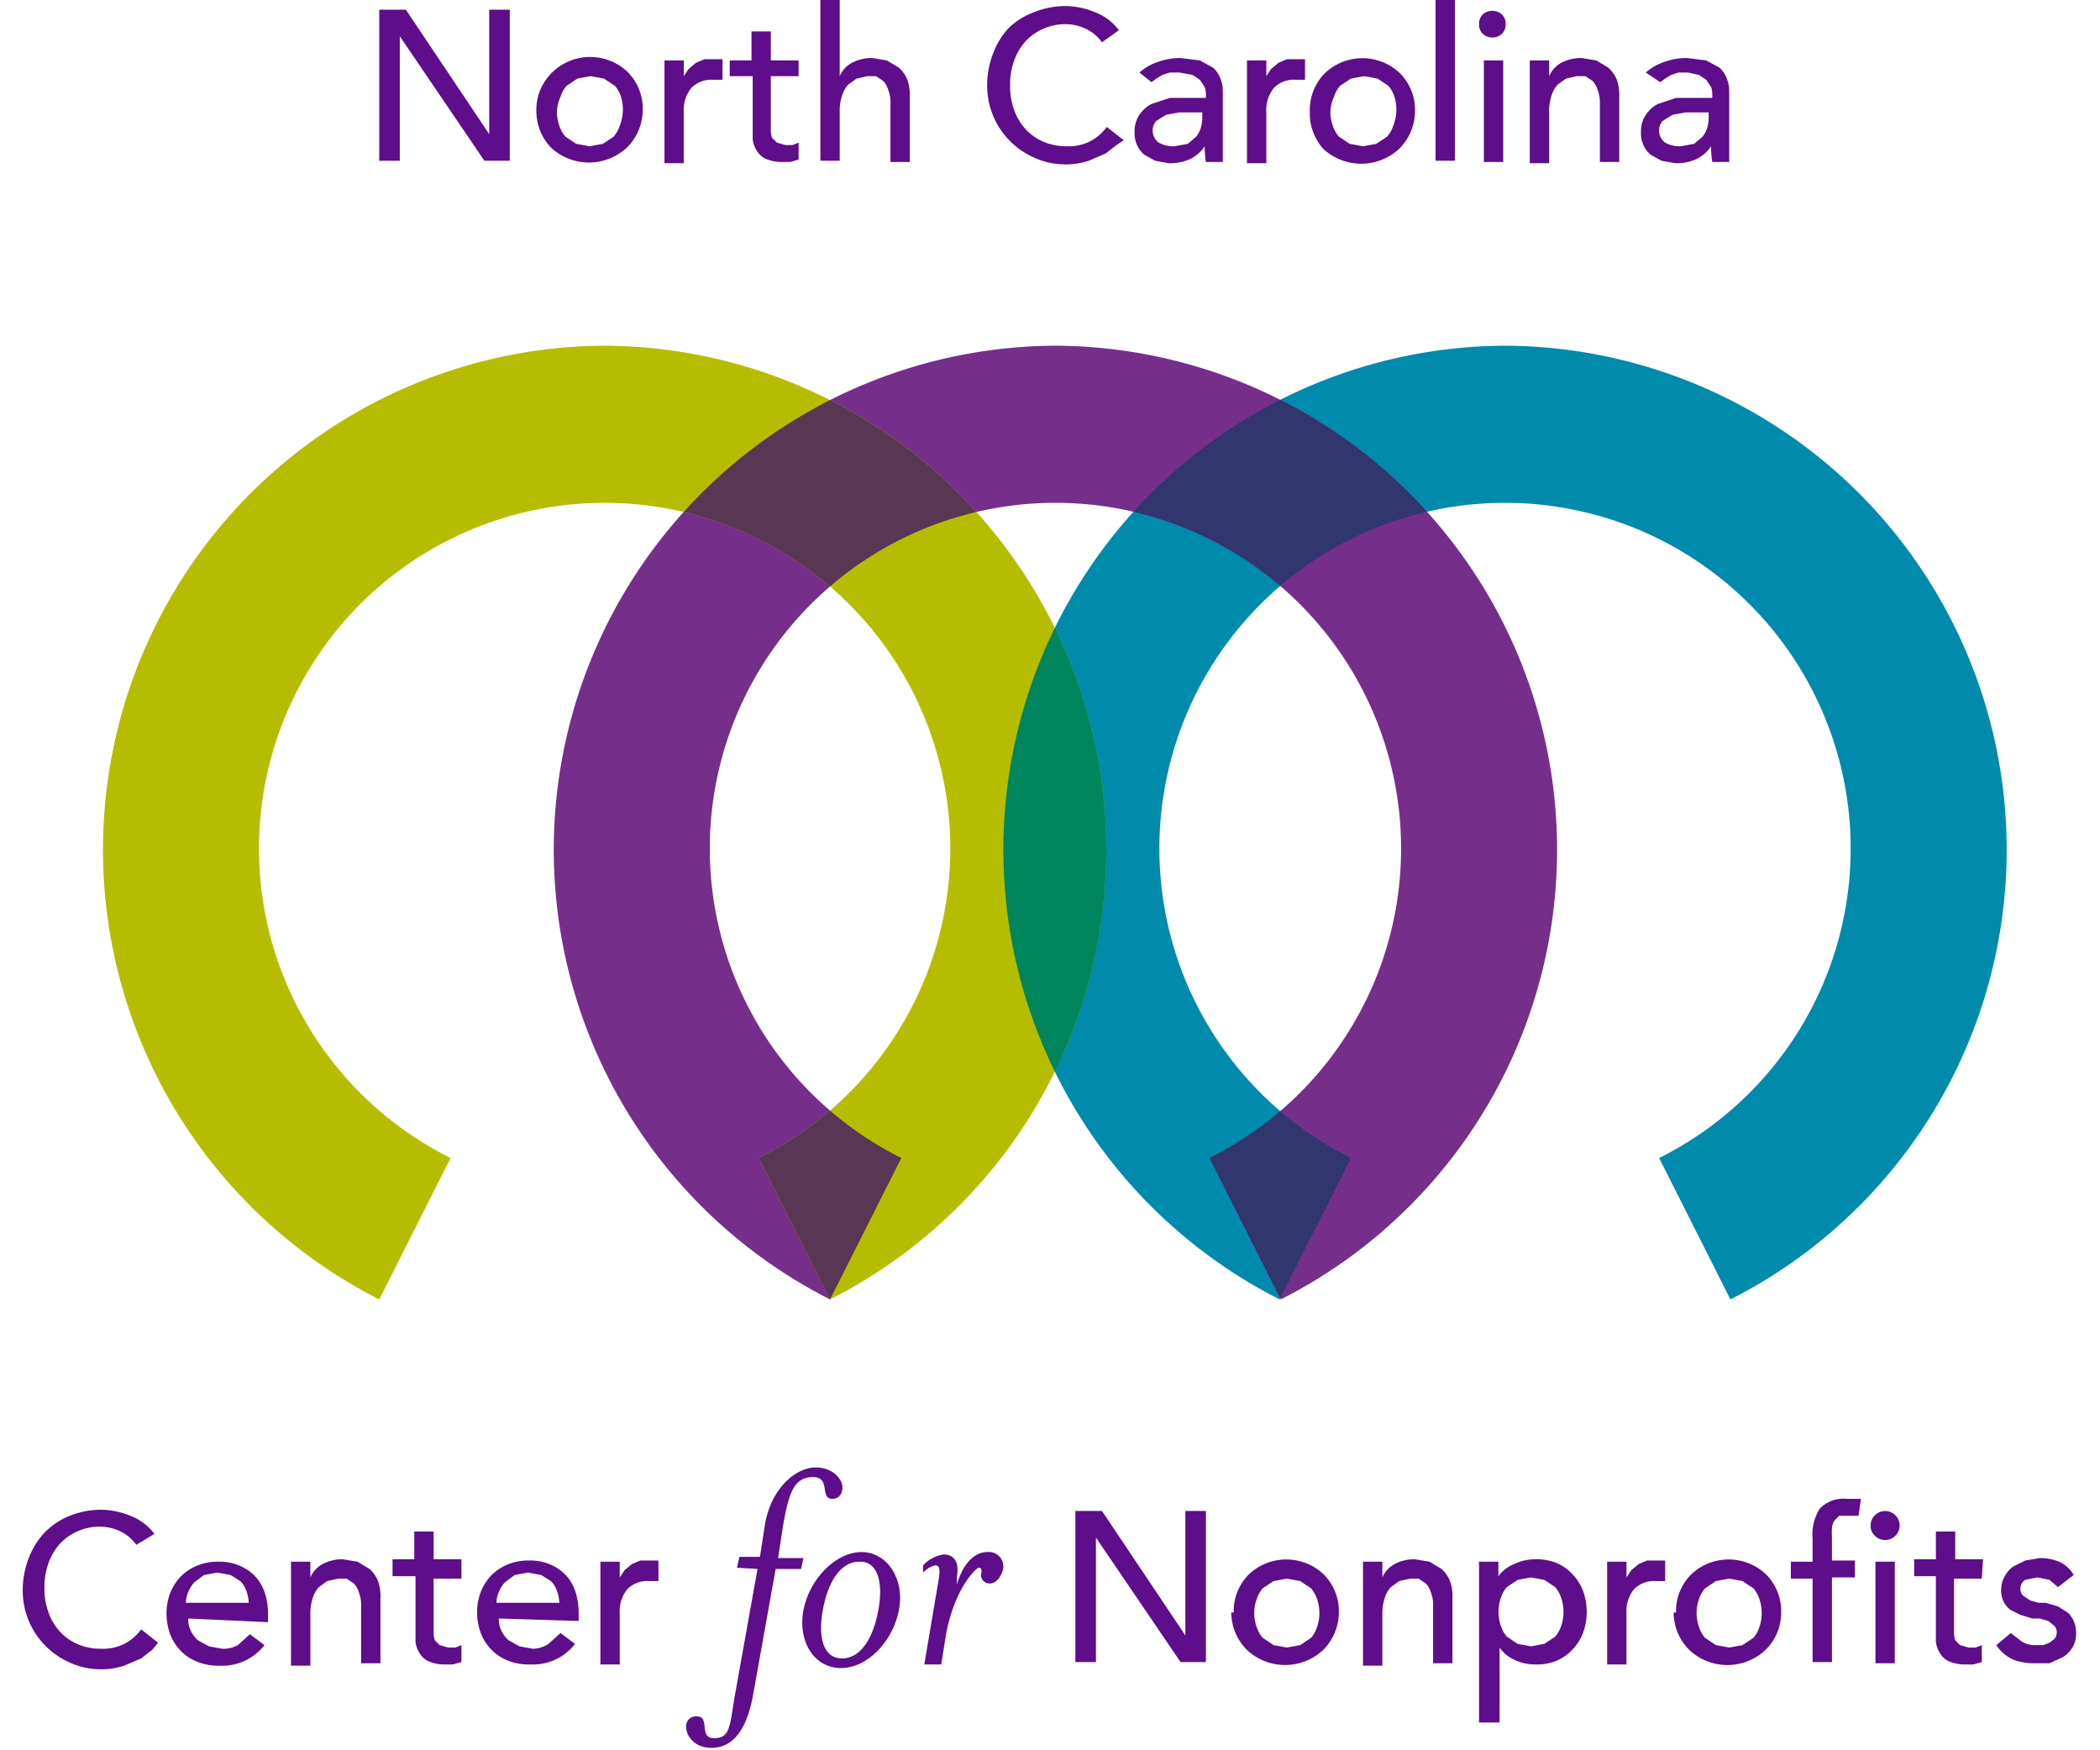 <svg xmlns="http://www.w3.org/2000/svg" xmlns:xlink="http://www.w3.org/1999/xlink" width="2.4in" height="2in" viewBox="0 0 171 144.8"><defs><style>.cls-1{fill:none;}.cls-2{fill:#b6bd00;}.cls-3{fill:#5e0d8b;}.cls-4{fill:#008aab;}.cls-5{fill:#752f8a;}.cls-6{clip-path:url(#clip-path);}.cls-7{fill:#31366f;}.cls-8{clip-path:url(#clip-path-2);}.cls-9{fill:#593653;}.cls-10{fill:#00855d;}</style><clipPath id="clip-path"><path id="SVGID" class="cls-1" d="M123.1,28.6a41.7,41.7,0,0,0-18.6,78.9l5.9-11.7a28.6,28.6,0,1,1,25.5,0l5.9,11.7a41.7,41.7,0,0,0-18.6-78.9Z"/></clipPath><clipPath id="clip-path-2"><path id="SVGID-2" data-name="SVGID" class="cls-2" d="M48.6,28.6a41.7,41.7,0,0,0-18.6,78.9l5.9-11.7a28.6,28.6,0,1,1,25.5,0l5.9,11.7A41.7,41.7,0,0,0,48.6,28.6Z"/></clipPath></defs><title>nccnp-logo</title><g id="nccnp-logo"><path class="cls-3" d="M9.9,127.8a3.5,3.5,0,0,0-1.3-1.1,4,4,0,0,0-1.7-.4,4.5,4.5,0,0,0-1.9.4,4.4,4.4,0,0,0-1.5,1.1,4.9,4.9,0,0,0-.9,1.6,5.8,5.8,0,0,0-.3,2,5.5,5.5,0,0,0,.3,1.9,4.7,4.7,0,0,0,.9,1.6,4.3,4.3,0,0,0,1.5,1.1,4.7,4.7,0,0,0,2,.4,3.9,3.9,0,0,0,1.9-.4,4,4,0,0,0,1.4-1.2l1.4,1.1-.5.6-.9.7-1.4.6a6,6,0,0,1-1.9.3,6.2,6.2,0,0,1-2.7-.6,6.5,6.5,0,0,1-3.8-5.9,7.3,7.3,0,0,1,.5-2.7,6.3,6.3,0,0,1,1.3-2.1,6,6,0,0,1,2.1-1.4,6.9,6.9,0,0,1,2.6-.5,6.5,6.5,0,0,1,2.4.5,4.5,4.5,0,0,1,2,1.5Z"/><path class="cls-3" d="M14.2,133.9a2.1,2.1,0,0,0,.2,1,2.5,2.5,0,0,0,.6.8l.9.5,1.1.2a2.4,2.4,0,0,0,1.3-.3l1-.9,1.2.9a4.4,4.4,0,0,1-3.7,1.7,4.6,4.6,0,0,1-1.8-.3,3.9,3.9,0,0,1-1.4-.9,4.1,4.1,0,0,1-.9-1.4,4.9,4.9,0,0,1-.3-1.7,4.6,4.6,0,0,1,.3-1.7,4.3,4.3,0,0,1,.9-1.4,4.1,4.1,0,0,1,1.4-.9,4.4,4.4,0,0,1,1.7-.3,4.1,4.1,0,0,1,1.9.4,3.7,3.7,0,0,1,1.3,1,4,4,0,0,1,.7,1.4,5.9,5.9,0,0,1,.2,1.6v.6Zm5-1.3a3.3,3.3,0,0,0-.2-1,2.1,2.1,0,0,0-.5-.8l-.8-.5-1.1-.2-1.1.2-.8.6a2.7,2.7,0,0,0-.5.8,2.2,2.2,0,0,0-.2.9Z"/><path class="cls-3" d="M22.7,129.2h1.6v1.3h0a2.3,2.3,0,0,1,1-1.1A3.5,3.5,0,0,1,27,129l1.2.2,1,.6a2.8,2.8,0,0,1,.7,1,3.8,3.8,0,0,1,.2,1.4v5.4H28.5v-4.9a2.8,2.8,0,0,0-.2-1,1.8,1.8,0,0,0-.4-.7l-.6-.4h-.7l-.9.2-.7.5a2.4,2.4,0,0,0-.5.9,4,4,0,0,0-.2,1.3v4.3H22.7Z"/><path class="cls-3" d="M36.8,130.6H34.5v3.8c0,.2,0,.5,0,.7a1.8,1.8,0,0,0,.1.6l.4.4.7.2h.6l.5-.2v1.4l-.7.2h-.7a3.2,3.2,0,0,1-1.4-.3,1.7,1.7,0,0,1-.7-.7,2.1,2.1,0,0,1-.3-.9c0-.3,0-.7,0-1v-4.4H31.1v-1.4h1.8v-2.3h1.6v2.3h2.3Z"/><path class="cls-3" d="M39.9,133.9a2.1,2.1,0,0,0,.2,1,2.5,2.5,0,0,0,.6.8l.9.5,1.1.2A2.4,2.4,0,0,0,44,136l1-.9,1.2.9a4.4,4.4,0,0,1-3.7,1.7,4.6,4.6,0,0,1-1.8-.3,3.9,3.9,0,0,1-1.4-.9,4.1,4.1,0,0,1-.9-1.4,4.9,4.9,0,0,1-.3-1.7,4.6,4.6,0,0,1,.3-1.7,4.3,4.3,0,0,1,.9-1.4,4.1,4.1,0,0,1,1.4-.9,4.4,4.4,0,0,1,1.7-.3,4.1,4.1,0,0,1,1.9.4,3.7,3.7,0,0,1,1.3,1,4,4,0,0,1,.7,1.4,5.9,5.9,0,0,1,.2,1.6v.6Zm5-1.3a3.3,3.3,0,0,0-.2-1,2.1,2.1,0,0,0-.5-.8l-.8-.5-1.1-.2-1.1.2-.8.6a2.7,2.7,0,0,0-.5.8,2.2,2.2,0,0,0-.2.9Z"/><path class="cls-3" d="M48.3,129.2h1.6v1.3h0l.4-.6.6-.5.7-.3h1.5v1.7h-.8a2.3,2.3,0,0,0-1.8.7,2.9,2.9,0,0,0-.6,2v4.2H48.3Z"/><path class="cls-3" d="M59.6,129.7l.2-.9h1.7l.4-2.6c.5-3.1,2.6-4.8,4.2-4.8s2.4,1.2,2.2,1.9a.8.8,0,0,1-.8.7c-1.1,0-.1-1.8-1.6-1.8s-2,1.1-2.5,4.1l-.4,2.6h2.1l-.2.9H62.8l-1.9,10.6c-.6,3.1-1.9,4.2-3.4,4.2s-2.2-1.1-2.1-1.9a.8.8,0,0,1,.9-.7c1.1,0,.1,1.8,1.4,1.8s1.3-.9,1.7-3.4l1.9-10.6Z"/><path class="cls-3" d="M68.2,138c-2.2,0-3.6-2.2-3.1-4.8s2.7-4.8,4.8-4.8,3.6,2.2,3.1,4.8S70.4,138,68.2,138Zm1.5-8.8c-1.6,0-2.6,1.8-3,4s0,4,1.6,4,2.6-1.8,3-4S71.3,129.2,69.8,129.2Z"/><path class="cls-3" d="M80.3,128.4a1.2,1.2,0,0,1,1.3,1.5c-.1.3-.4,1.1-1.1,1.1a.7.7,0,0,1-.7-.8c.1-.4,0-.5-.2-.5s-2,1.7-2.7,5.5l-.4,2.5H75.1l1.2-7.1c.1-.7.1-1.1-.3-1.1a2,2,0,0,0-1,.6v-.6a2.9,2.9,0,0,1,1.7-.9c.9,0,1.3.7,1.1,1.8v.7C78.3,129.3,79.3,128.4,80.3,128.4Z"/><path class="cls-3" d="M87.6,125h2.2l6.9,10.3h0V125h1.7v12.5H96.3l-7-10.3h0v10.3H87.6Z"/><path class="cls-3" d="M100.7,133.4a4.3,4.3,0,0,1,.3-1.7,4.5,4.5,0,0,1,.9-1.4,4.5,4.5,0,0,1,6.3,0,4.5,4.5,0,0,1,.9,1.4,4.3,4.3,0,0,1,.3,1.7,4.4,4.4,0,0,1-1.3,3.1,4.5,4.5,0,0,1-1.4.9,4.6,4.6,0,0,1-3.5,0,4.5,4.5,0,0,1-1.4-.9,4.4,4.4,0,0,1-1.3-3.1Zm1.7,0a3.4,3.4,0,0,0,.2,1.2,2.6,2.6,0,0,0,.5.9l.9.6,1.1.2,1.1-.2.9-.6a2.7,2.7,0,0,0,.5-.9,3.6,3.6,0,0,0,0-2.3,2.7,2.7,0,0,0-.5-.9l-.9-.6-1.1-.2-1.1.2-.9.6a2.6,2.6,0,0,0-.5.9A3.4,3.4,0,0,0,102.4,133.4Z"/><path class="cls-3" d="M111.4,129.2H113v1.3h0a2.3,2.3,0,0,1,1-1.1,3.5,3.5,0,0,1,1.7-.4l1.2.2,1,.6a2.8,2.8,0,0,1,.7,1,3.8,3.8,0,0,1,.2,1.4v5.4h-1.6v-4.9a2.8,2.8,0,0,0-.2-1,1.8,1.8,0,0,0-.4-.7l-.6-.4h-.7l-.9.2-.7.5a2.4,2.4,0,0,0-.5.9,4,4,0,0,0-.2,1.3v4.3h-1.6Z"/><path class="cls-3" d="M121,129.2h1.6v1.2h0a3,3,0,0,1,1.3-1,3.9,3.9,0,0,1,1.7-.4,4.4,4.4,0,0,1,1.8.3,3.9,3.9,0,0,1,1.3.9,4.2,4.2,0,0,1,.9,1.4,5.1,5.1,0,0,1,0,3.5,4.1,4.1,0,0,1-.9,1.4,3.9,3.9,0,0,1-1.3.9,4.4,4.4,0,0,1-1.8.3,3.9,3.9,0,0,1-1.7-.4,2.9,2.9,0,0,1-1.2-1h0v6.2H121Zm4.3,1.3-1.1.2-.9.6a2.6,2.6,0,0,0-.5.9,3.6,3.6,0,0,0,0,2.3,2.6,2.6,0,0,0,.5.9l.9.6,1.1.2,1.1-.2.9-.6a2.7,2.7,0,0,0,.5-.9,3.6,3.6,0,0,0,0-2.3,2.7,2.7,0,0,0-.5-.9l-.9-.6Z"/><path class="cls-3" d="M131.6,129.2h1.6v1.3h0l.4-.6.6-.5.7-.3h1.5v1.7h-.8a2.3,2.3,0,0,0-1.8.7,2.9,2.9,0,0,0-.6,2v4.2h-1.6Z"/><path class="cls-3" d="M137.3,133.4a4.3,4.3,0,0,1,.3-1.7,4.5,4.5,0,0,1,.9-1.4,4.5,4.5,0,0,1,6.3,0,4.5,4.5,0,0,1,.9,1.4,4.3,4.3,0,0,1,.3,1.7,4.3,4.3,0,0,1-1.3,3.1,4.5,4.5,0,0,1-1.4.9,4.6,4.6,0,0,1-3.5,0,4.5,4.5,0,0,1-1.4-.9,4.4,4.4,0,0,1-1.3-3.1Zm1.7,0a3.4,3.4,0,0,0,.2,1.2,2.6,2.6,0,0,0,.5.9l.9.6,1.1.2,1.1-.2.9-.6a2.6,2.6,0,0,0,.5-.9,3.6,3.6,0,0,0,0-2.3,2.6,2.6,0,0,0-.5-.9l-.9-.6-1.1-.2-1.1.2-.9.6a2.6,2.6,0,0,0-.5.9A3.4,3.4,0,0,0,139,133.4Z"/><path class="cls-3" d="M148.6,130.6h-1.8v-1.4h1.8v-1.9a4,4,0,0,1,.6-2.5,2.7,2.7,0,0,1,2.2-.8h1.2l-.2,1.4h-1.6l-.4.4a1.5,1.5,0,0,0-.2.6,6.3,6.3,0,0,0,0,.8v1.9h1.9v1.4h-1.9v7h-1.6Z"/><path class="cls-3" d="M153.4,126.2a1.2,1.2,0,1,1,.3.8A1.1,1.1,0,0,1,153.4,126.2Zm.4,3h1.6v8.4h-1.6Z"/><path class="cls-3" d="M162.6,130.6h-2.3v3.8c0,.2,0,.5,0,.7a1.8,1.8,0,0,0,.1.6l.4.4.7.2h.6l.5-.2v1.4l-.7.2h-.7a3.2,3.2,0,0,1-1.4-.3,1.7,1.7,0,0,1-.7-.7,2.1,2.1,0,0,1-.3-.9c0-.3,0-.7,0-1v-4.4h-1.8v-1.4h1.8v-2.3h1.6v2.3h2.3Z"/><path class="cls-3" d="M168.9,131.3l-.7-.6-1-.2-1,.2a.8.8,0,0,0-.4.7.8.8,0,0,0,.2.6l.6.4.7.2h.6l1,.3.8.5a2,2,0,0,1,.5.7,2.4,2.4,0,0,1,.2,1,2.3,2.3,0,0,1-.3,1.2,2.5,2.5,0,0,1-.8.8l-1.1.5H167a4.8,4.8,0,0,1-1.8-.3,3.3,3.3,0,0,1-1.4-1.2l1.2-1,.9.7a2.1,2.1,0,0,0,1.2.3h.6l.5-.2.4-.3a.8.8,0,0,0,.2-.5.8.8,0,0,0-.2-.6l-.5-.4-.7-.2h-.6l-1-.3-.8-.4a2,2,0,0,1-.6-.7,2.2,2.2,0,0,1-.2-1,2.3,2.3,0,0,1,.3-1.1,2.4,2.4,0,0,1,.7-.8l1-.5,1.2-.2a4.2,4.2,0,0,1,1.6.3,2.6,2.6,0,0,1,1.2,1.1Z"/><path class="cls-3" d="M30,.8h2.2l6.9,10.3h0V.8h1.7V13.3H38.7l-7-10.3h0V13.3H30Z"/><path class="cls-3" d="M43,9.2a4.3,4.3,0,0,1,.3-1.7A4.5,4.5,0,0,1,44.3,6a4.5,4.5,0,0,1,6.3,0,4.5,4.5,0,0,1,.9,1.4,4.3,4.3,0,0,1,.3,1.7,4.4,4.4,0,0,1-1.3,3.1,4.5,4.5,0,0,1-1.4.9,4.6,4.6,0,0,1-3.5,0,4.5,4.5,0,0,1-1.4-.9A4.4,4.4,0,0,1,43,9.2Zm1.7,0a3.4,3.4,0,0,0,.2,1.2,2.6,2.6,0,0,0,.5.9l.9.6,1.1.2,1.1-.2.9-.6a2.6,2.6,0,0,0,.5-.9A3.6,3.6,0,0,0,50,8a2.6,2.6,0,0,0-.5-.9l-.9-.6-1.1-.2-1.1.2-.9.6a2.6,2.6,0,0,0-.5.9A3.4,3.4,0,0,0,44.7,9.2Z"/><path class="cls-3" d="M53.6,5h1.6V6.3h0l.4-.6.6-.5.7-.3h1.5V6.6h-.8a2.3,2.3,0,0,0-1.8.7,2.9,2.9,0,0,0-.6,2v4.2H53.6Z"/><path class="cls-3" d="M64.7,6.3H62.4v3.8c0,.2,0,.5,0,.7a1.8,1.8,0,0,0,.1.6l.4.4.7.2h.6l.5-.2v1.4l-.7.2h-.7a3.2,3.2,0,0,1-1.4-.3,1.7,1.7,0,0,1-.7-.7,2.1,2.1,0,0,1-.3-.9q0-.5,0-1V6.3H59V5h1.8V2.6h1.6V5h2.3Z"/><path class="cls-3" d="M66.5,0h1.6V6.3h0a2.3,2.3,0,0,1,1-1.1,3.5,3.5,0,0,1,1.7-.4l1.2.2,1,.6a2.8,2.8,0,0,1,.7,1A3.8,3.8,0,0,1,73.9,8v5.4H72.3V8.4a2.8,2.8,0,0,0-.2-1,1.8,1.8,0,0,0-.4-.7l-.6-.4h-.7l-.9.2-.7.5a2.4,2.4,0,0,0-.5.9A4,4,0,0,0,68.1,9v4.3H66.5Z"/><path class="cls-3" d="M89.8,3.5a3.5,3.5,0,0,0-1.3-1.1,4,4,0,0,0-1.7-.4,4.5,4.5,0,0,0-1.9.4,4.4,4.4,0,0,0-1.5,1.1,4.9,4.9,0,0,0-.9,1.6,5.8,5.8,0,0,0-.3,2,5.5,5.5,0,0,0,.3,1.9,4.7,4.7,0,0,0,.9,1.6,4.3,4.3,0,0,0,1.5,1.1,4.7,4.7,0,0,0,2,.4,3.9,3.9,0,0,0,1.9-.4,4,4,0,0,0,1.4-1.2l1.4,1.1L91,12l-.9.7-1.4.6a6,6,0,0,1-1.9.3,6.2,6.2,0,0,1-2.7-.6,6.5,6.5,0,0,1-3.8-5.9,7.3,7.3,0,0,1,.5-2.7,6.3,6.3,0,0,1,1.3-2.1A6,6,0,0,1,84.2,1,6.9,6.9,0,0,1,86.8.5a6.5,6.5,0,0,1,2.4.5,4.5,4.5,0,0,1,2,1.5Z"/><path class="cls-3" d="M92.9,6a4.4,4.4,0,0,1,1.6-.9,5.3,5.3,0,0,1,1.8-.3l1.6.2,1.1.6a2.4,2.4,0,0,1,.6.9,2.8,2.8,0,0,1,.2,1.1v4.3q0,.4,0,.8v.7H98.4q-.1-.6-.1-1.3h0A3,3,0,0,1,97,13.2a4,4,0,0,1-1.7.3l-1.1-.2-.9-.5a2.3,2.3,0,0,1-.6-.8,2.4,2.4,0,0,1-.2-1.1,2.4,2.4,0,0,1,.4-1.4,2.7,2.7,0,0,1,1-.9l1.5-.5h3V7.8a1.8,1.8,0,0,0-.1-.6l-.4-.6-.6-.4L96.2,6h-.8l-.6.2-.5.3-.4.3Zm4.5,3.3H96.2l-1.1.2-.8.5a1.1,1.1,0,0,0-.3.8,1.2,1.2,0,0,0,.5,1,2.4,2.4,0,0,0,1.3.3l1.1-.2.7-.6a2.2,2.2,0,0,0,.4-.8,3.1,3.1,0,0,0,.1-.9V9.3Z"/><path class="cls-3" d="M101.8,5h1.6V6.3h0l.4-.6.6-.5.7-.3h1.5V6.6h-.8a2.3,2.3,0,0,0-1.8.7,2.9,2.9,0,0,0-.6,2v4.2h-1.6Z"/><path class="cls-3" d="M107,9.2a4.3,4.3,0,0,1,.3-1.7,4.5,4.5,0,0,1,.9-1.4,4.5,4.5,0,0,1,6.3,0,4.5,4.5,0,0,1,.9,1.4,4.3,4.3,0,0,1,.3,1.7,4.4,4.4,0,0,1-1.3,3.1,4.5,4.5,0,0,1-1.4.9,4.6,4.6,0,0,1-3.5,0,4.5,4.5,0,0,1-1.4-.9A4.4,4.4,0,0,1,107,9.2Zm1.7,0a3.4,3.4,0,0,0,.2,1.2,2.6,2.6,0,0,0,.5.9l.9.6,1.1.2,1.1-.2.9-.6a2.7,2.7,0,0,0,.5-.9A3.6,3.6,0,0,0,114,8a2.7,2.7,0,0,0-.5-.9l-.9-.6-1.1-.2-1.1.2-.9.6a2.6,2.6,0,0,0-.5.9A3.4,3.4,0,0,0,108.7,9.2Z"/><path class="cls-3" d="M117.4,0h1.6V13.3h-1.6Z"/><path class="cls-3" d="M121,2a1.1,1.1,0,0,1,.3-.8,1.2,1.2,0,0,1,1.6,0,1.1,1.1,0,0,1,.3.8,1.1,1.1,0,0,1-.3.8,1.2,1.2,0,0,1-1.6,0A1.1,1.1,0,0,1,121,2Zm.4,3h1.6v8.4h-1.6Z"/><path class="cls-3" d="M125.2,5h1.6V6.3h0a2.3,2.3,0,0,1,1-1.1,3.5,3.5,0,0,1,1.7-.4l1.2.2,1,.6a2.8,2.8,0,0,1,.7,1,3.8,3.8,0,0,1,.2,1.4v5.4H131V8.4a2.8,2.8,0,0,0-.2-1,1.8,1.8,0,0,0-.4-.7l-.6-.4h-.7l-.9.2-.7.5a2.4,2.4,0,0,0-.5.9,4,4,0,0,0-.2,1.3v4.3h-1.6Z"/><path class="cls-3" d="M134.8,6a4.4,4.4,0,0,1,1.6-.9,5.3,5.3,0,0,1,1.8-.3l1.6.2,1.1.6a2.4,2.4,0,0,1,.6.9,2.8,2.8,0,0,1,.2,1.1v4.3q0,.4,0,.8v.7h-1.4q-.1-.6-.1-1.3h0a3,3,0,0,1-1.3,1.1,4,4,0,0,1-1.7.3l-1.1-.2-.9-.5a2.3,2.3,0,0,1-.6-.8,2.4,2.4,0,0,1-.2-1.1,2.4,2.4,0,0,1,.4-1.4,2.7,2.7,0,0,1,1-.9l1.5-.5h3V7.8a1.8,1.8,0,0,0-.1-.6l-.4-.6-.6-.4-.9-.2h-.8l-.6.2-.5.3-.4.3Zm4.5,3.3h-1.2l-1.1.2-.8.5a1.1,1.1,0,0,0-.3.8,1.2,1.2,0,0,0,.5,1,2.4,2.4,0,0,0,1.3.3l1.1-.2.7-.6a2.2,2.2,0,0,0,.4-.8,3.1,3.1,0,0,0,.1-.9V9.3Z"/><path class="cls-4" d="M123.1,28.6a41.7,41.7,0,0,0-18.6,78.9l5.9-11.7a28.6,28.6,0,1,1,25.5,0l5.9,11.7a41.7,41.7,0,0,0-18.6-78.9Z"/><path class="cls-5" d="M85.9,28.6a41.7,41.7,0,0,0-18.6,78.9l5.9-11.7a28.6,28.6,0,1,1,25.5,0l5.9,11.7A41.7,41.7,0,0,0,85.9,28.6Z"/><g class="cls-6"><path class="cls-7" d="M85.9,28.6a41.7,41.7,0,0,0-18.6,78.9l5.9-11.7a28.6,28.6,0,1,1,25.5,0l5.9,11.7A41.7,41.7,0,0,0,85.9,28.6Z"/></g><path id="SVGID-4" data-name="SVGID" class="cls-2" d="M48.6,28.6a41.7,41.7,0,0,0-18.6,78.9l5.9-11.7a28.6,28.6,0,1,1,25.5,0l5.9,11.7A41.7,41.7,0,0,0,48.6,28.6Z"/><g class="cls-8"><path class="cls-9" d="M85.9,28.6a41.7,41.7,0,0,0-18.6,78.9l5.9-11.7a28.6,28.6,0,1,1,25.5,0l5.9,11.7A41.7,41.7,0,0,0,85.9,28.6Z"/></g><g class="cls-6"><path class="cls-10" d="M48.6,28.6a41.7,41.7,0,0,0-18.6,78.9l5.9-11.7a28.6,28.6,0,1,1,25.5,0l5.9,11.7A41.7,41.7,0,0,0,48.6,28.6Z"/></g></g></svg>